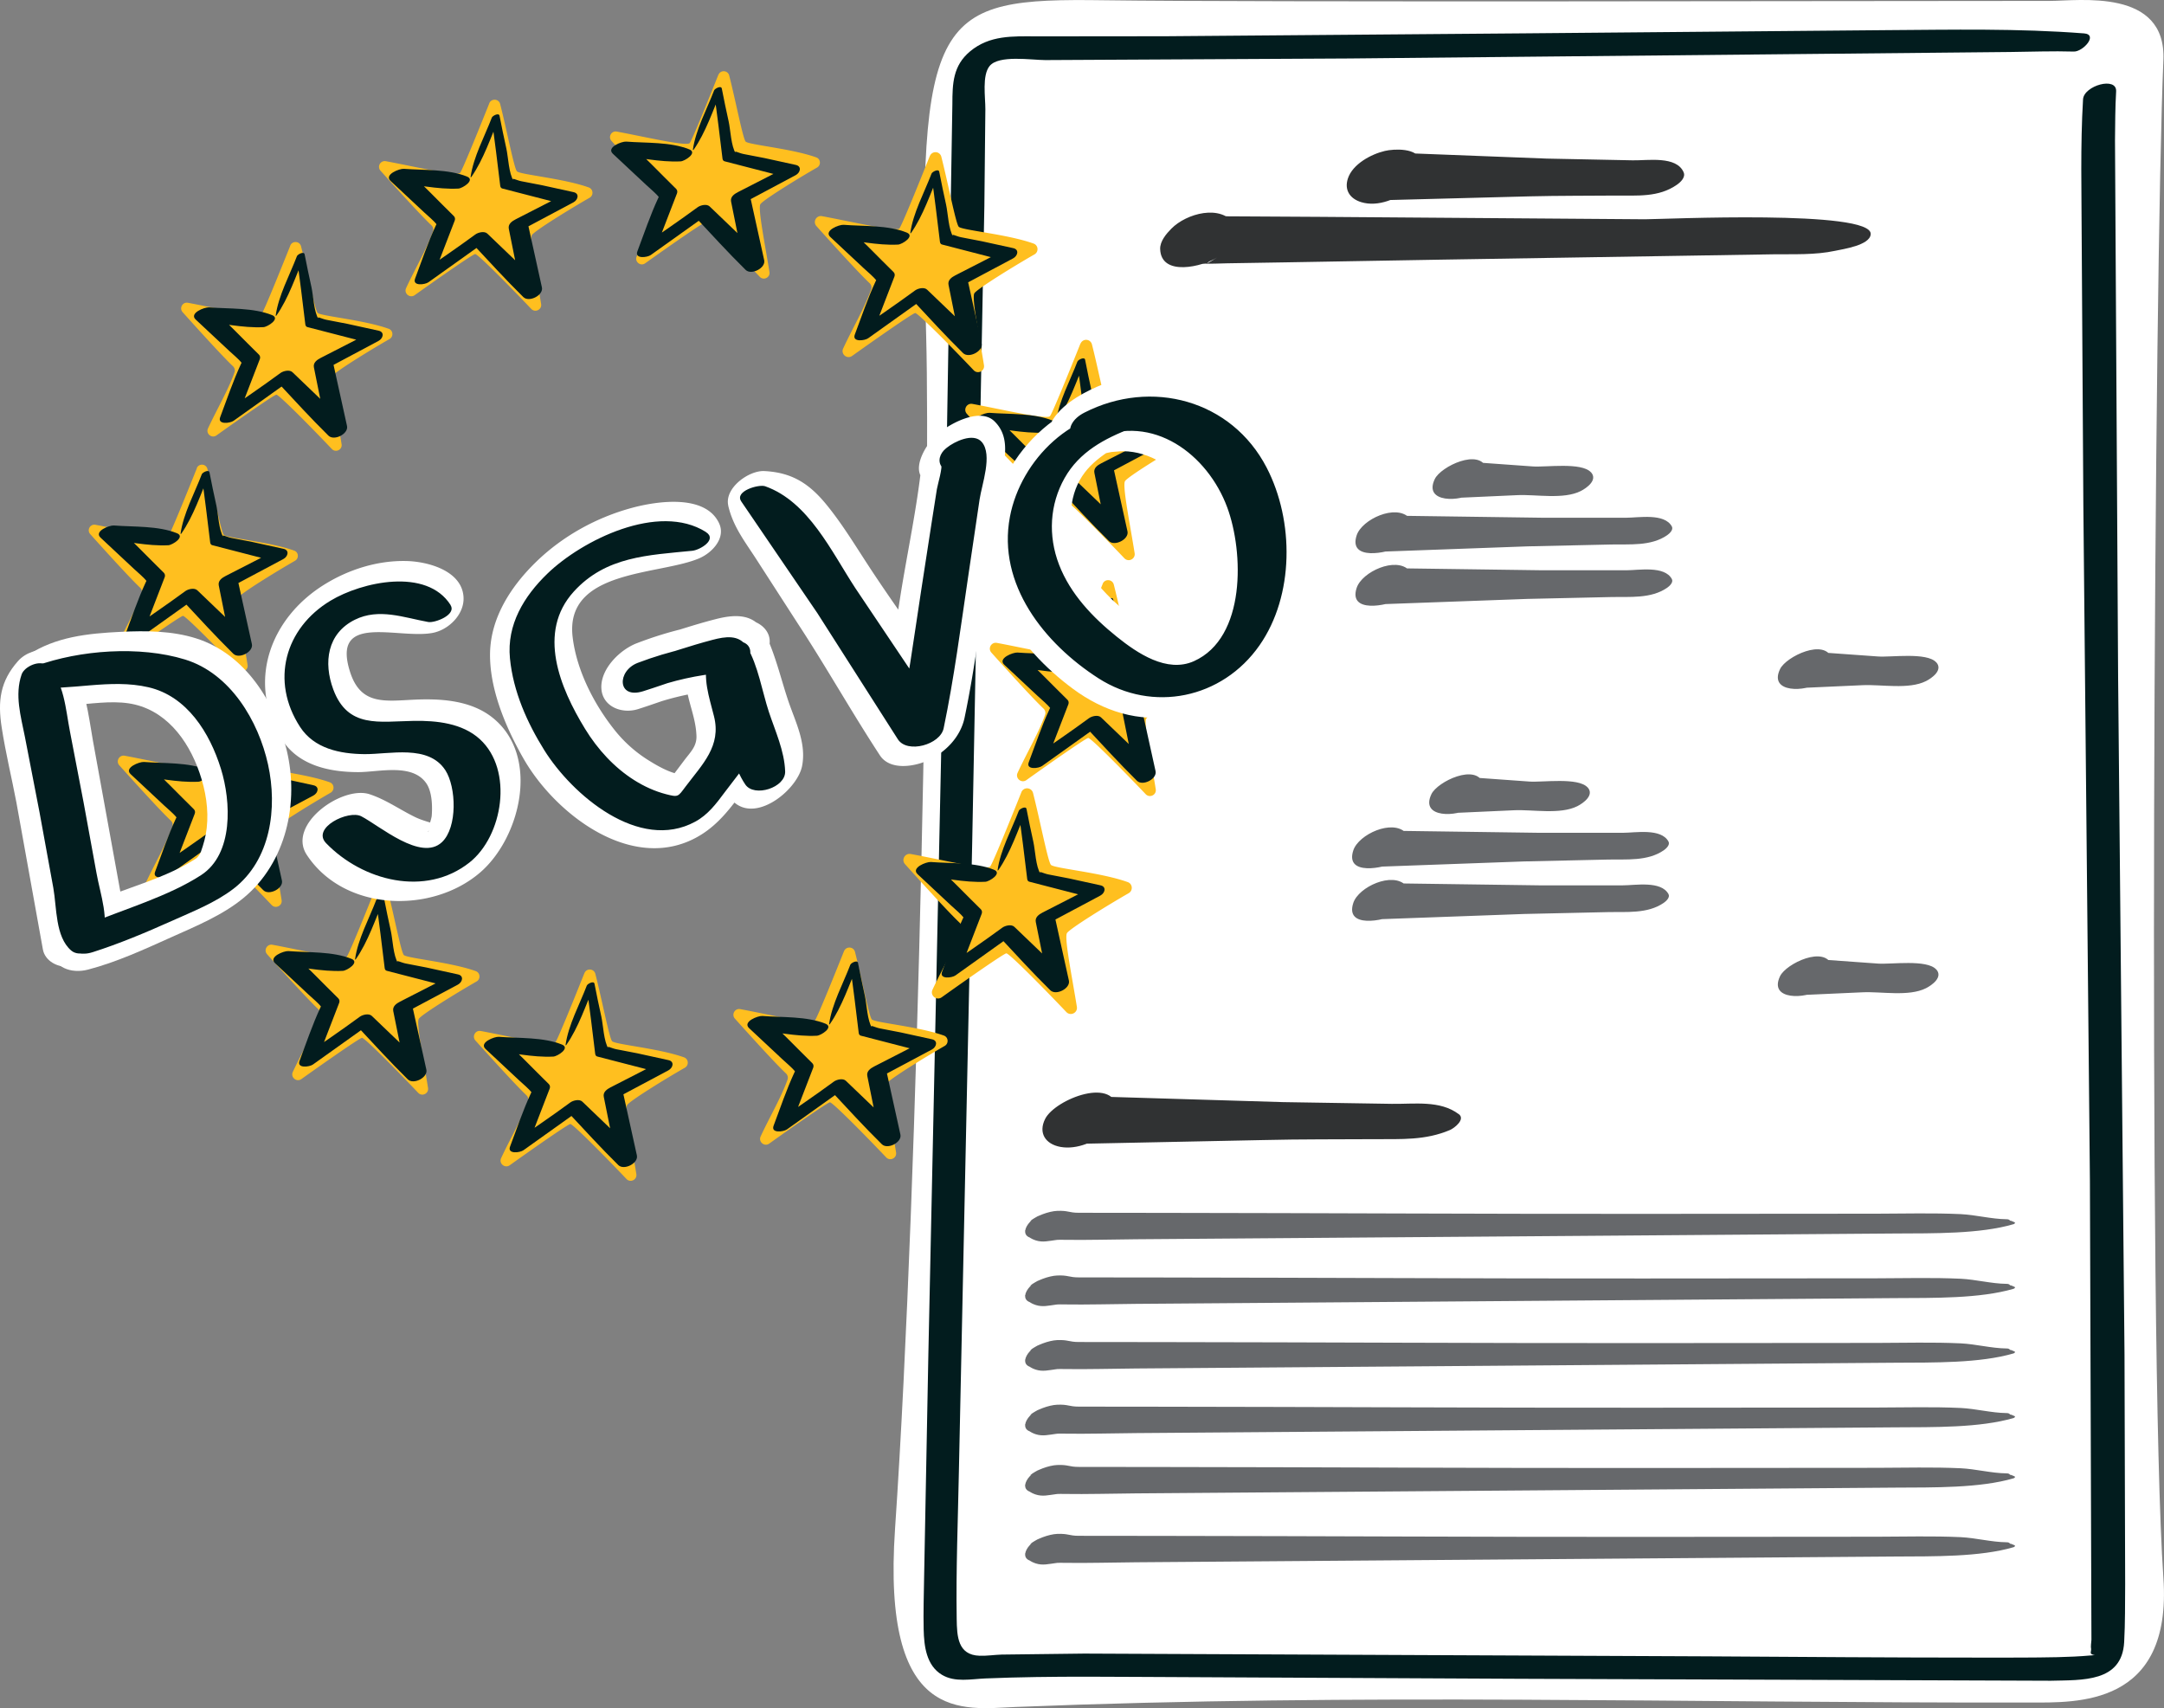 <svg xmlns="http://www.w3.org/2000/svg" xmlns:xlink="http://www.w3.org/1999/xlink" viewBox="0 0 500.41 394.97" xmlns:v="https://vecta.io/nano"><rect x="0" y="0" width="500.41" height="394.97" fill="#808080" stroke="none"/><path d="M500.27 13.93C501-2.81 480.75.21 473.99.21 430.37.21 289.6.54 255.3.06c-39.07-.54-43.18 2.55-41.13 77.67 1.04 38.12-1.58 193.34-7.2 275.8-3.09 45.28 15.67 41.65 27.79 41.16 80.3-3.24 154.25-.9 234.64-1.03 10.66-.02 32.93 1.03 30.87-28.82-3.65-52.89-2.06-303.59 0-350.93z" fill="#fff"/><path d="M481.89 7.72c-15.15-1.18-30.55-.85-45.73-.75l-83.7.74-82.94.67-29.85.03c-5.49-.03-10.83-.3-15.35 3.47-3.97 3.31-4.08 7.46-4.09 12.16l-2.11 127.6-3.44 161.41-.99 51.84c-.06 3.94-.19 7.9-.1 11.84s.63 8.36 4.23 10.52c3.01 1.8 6.68.98 10.01.84 15.6-.65 31.28-.33 46.89-.3l76.61.38 122.88.45c7.28-.19 16.48.41 16.99-8.93.24-4.45.2-8.93.23-13.38l-.15-53.04-1.48-156.76-.72-124.05c.04-3.77.04-7.55.26-11.31.21-3.54-7.46-1.36-7.65 1.82-.64 10.75-.33 21.61-.31 32.37l.38 61.44 1.52 156.29.35 106.07c-.02.65-.21 1.53-.07 2.16.04.21-.17.84-.05 1.01.53.74 2.92.19-.02.46-2.57.23-5.16.34-7.74.4-5.72.12-11.44.1-17.15.1-21.18 0-42.35-.16-63.53-.29l-144.32-.64-19.12.23c-1.68.05-3.44.33-5.11.27-5.06-.16-5.23-4.51-5.29-8.52-.18-11.38.29-22.79.51-34.17l3.08-145.46 2.81-147.09.23-22.36c.01-2.77-.8-7.81.99-9.99 2.13-2.59 9.59-1.37 12.86-1.36l70.37-.37 152.76-1.5c4.9-.05 9.81-.25 14.71-.1 2.11.07 5.77-3.95 2.32-4.21h0z" fill="#021c1e"/><path d="M337.31 257.6c-4.35-3.25-10.22-2.29-15.48-2.37l-25.18-.4-43.73-1.32 5.57 3.67c-.21-8.71-14.47-3.04-16.79 1.5-1.67 3.27.05 5.88 3.53 6.51 3.81.69 8.29-1.22 10.98-3.87l-7.5 3.17 43.6-.89c8.53-.21 17.07-.14 25.6-.2 6.13-.04 11.69.31 17.41-2.13.91-.39 3.65-2.44 2-3.68h0z" fill="#303233"/><g fill="#66686b"><use xlink:href="#B"/><use xlink:href="#C"/><use xlink:href="#C" y="-12.15"/><use xlink:href="#B" x="80.62" y="42.09"/><use xlink:href="#B" x="80.62" y="-28.92"/><use xlink:href="#B" x="0.78" y="-72.86"/><use xlink:href="#C" x="0.78" y="-72.85"/><use xlink:href="#C" x="0.78" y="-85"/></g><path d="M389.33 39.84c-1.66-3.86-8.31-2.7-11.78-2.77l-19.9-.4-34.33-1.33 5.33 2.35-.1-.45c-.68-3.13-6.23-2.83-8.31-2.34-3.15.74-7.47 3.03-8.56 6.4-.86 2.67.51 4.65 3.08 5.44 3.94 1.21 8.51-.81 11.48-3.28l.38-.32-7.5 3.17 34.69-.91c6.61-.16 13.23-.12 19.84-.18 4.93-.04 9.87.47 14.12-2.5.83-.58 2.06-1.71 1.56-2.88h0z" fill="#303233"/><g fill="#66686b"><use xlink:href="#D"/><use xlink:href="#D" y="-15.93"/><use xlink:href="#D" y="-29.87"/><use xlink:href="#D" y="-44.81"/><use xlink:href="#D" y="-59.75"/><use xlink:href="#D" y="-74.69"/></g><path d="M432.59 54.16c.44-5.74-48.12-3.46-52.22-3.46l-75.21-.56-15.58-.09-5.47-.03c-.74 0-1.61-.13-2.35-.01-1.59.24 3 .71 3.8 1.91-3.21-4.81-11.22-2.57-14.68.94-1.16 1.17-2.67 2.92-2.6 4.74.23 6.49 9.91 3.99 13.15 1.95-3.52 2.22-2.03.92-1.35.7 1.11-.36-3.34.66-3.19.74.36.21 1.37-.04 1.8-.03 1.7.06 3.42-.06 5.11-.08l13.53-.22 36.18-.63 76.57-1.23c4.76-.06 9.61.19 14.29-.81 1.87-.4 8.02-1.28 8.22-3.82h0z" fill="#303233"/><path d="M113.14 23.89c.48-1.19 2.2-1.08 2.52.17 1.54 6.03 3.26 15.06 3.9 15.58.94.76 10.82 1.63 16.58 3.7 1.06.38 1.17 1.84.19 2.39-4.66 2.67-12.77 7.68-13.34 8.63-.62 1.04 1.14 9.66 2.14 15.95.2 1.29-1.38 2.06-2.28 1.12-5.04-5.31-12.38-12.72-12.97-12.69-.53.03-8.55 5.63-13.99 9.51-1.11.79-2.56-.4-1.98-1.64 2.01-4.34 4.86-9.2 6.21-13.13.17-.49.01-1.03-.36-1.38-2.48-2.35-8.18-8.63-11.78-12.64a1.33 1.33 0 0 1 1.23-2.19c6.3 1.16 16.16 3.49 17.15 2.74.44-.34 4.55-10.52 6.78-16.1zm101.9 12.16a1.39 1.39 0 0 1 2.63.17c1.61 6.29 3.4 15.71 4.06 16.24.98.8 11.29 1.7 17.29 3.86 1.1.4 1.22 1.91.2 2.5-4.86 2.78-13.32 8.01-13.91 9-.65 1.08 1.19 10.07 2.23 16.63.21 1.34-1.44 2.15-2.38 1.16-5.25-5.53-12.92-13.27-13.53-13.23-.55.03-8.91 5.87-14.59 9.92-1.16.83-2.66-.42-2.07-1.71 2.09-4.52 5.06-9.6 6.48-13.69.18-.51.02-1.07-.38-1.44-2.59-2.45-8.53-9-12.28-13.19-.88-.99-.02-2.53 1.28-2.29 6.57 1.21 16.85 3.64 17.88 2.86.46-.35 4.75-10.97 7.07-16.79zm-48.9-18.76c.47-1.17 2.16-1.06 2.48.16 1.52 5.93 3.21 14.8 3.83 15.31.92.75 10.64 1.6 16.3 3.63 1.04.37 1.15 1.8.19 2.35-4.58 2.62-12.55 7.55-13.11 8.48-.61 1.02 1.12 9.49 2.1 15.68.2 1.27-1.36 2.03-2.24 1.1-4.95-5.22-12.17-12.51-12.75-12.47-.52.03-8.4 5.53-13.75 9.35-1.09.78-2.51-.39-1.95-1.61 1.97-4.26 4.77-9.05 6.1-12.9.17-.48.01-1.01-.36-1.36-2.44-2.31-8.04-8.49-11.58-12.43-.83-.93-.02-2.38 1.21-2.16 6.19 1.14 15.88 3.43 16.85 2.69.44-.33 4.47-10.34 6.66-15.83zm83.73 62.15a1.39 1.39 0 0 1 2.63.17c1.61 6.3 3.41 15.73 4.07 16.27.98.8 11.31 1.7 17.32 3.86 1.1.4 1.22 1.92.2 2.5-4.87 2.79-13.34 8.02-13.94 9.01-.65 1.08 1.19 10.09 2.23 16.66.21 1.35-1.44 2.16-2.38 1.17-5.26-5.54-12.94-13.29-13.55-13.26-.55.03-8.93 5.88-14.61 9.94-1.16.83-2.67-.42-2.07-1.71 2.1-4.53 5.07-9.61 6.49-13.71.18-.51.02-1.07-.38-1.45-2.59-2.45-8.55-9.02-12.3-13.21-.89-.99-.02-2.53 1.28-2.29 6.58 1.21 16.88 3.65 17.91 2.86.46-.35 4.75-10.99 7.08-16.82zm5.11 55.56c.49-1.22 2.25-1.11 2.58.17 1.58 6.17 3.34 15.41 3.99 15.94.96.78 11.08 1.67 16.97 3.78 1.08.39 1.19 1.88.2 2.45-4.77 2.73-13.07 7.86-13.65 8.83-.64 1.06 1.17 9.89 2.19 16.32.21 1.32-1.41 2.11-2.33 1.14-5.16-5.43-12.68-13.02-13.28-12.99-.54.03-8.75 5.76-14.31 9.74-1.14.81-2.62-.41-2.03-1.68 2.05-4.44 4.97-9.42 6.36-13.44.17-.5.02-1.05-.37-1.42-2.54-2.4-8.37-8.84-12.05-12.94-.87-.97-.02-2.48 1.26-2.25 6.45 1.19 16.54 3.57 17.55 2.81.45-.34 4.66-10.77 6.94-16.48zm-18.79 48.16a1.42 1.42 0 0 1 2.69.18c1.65 6.45 3.49 16.11 4.17 16.66 1 .82 11.58 1.74 17.74 3.96 1.13.41 1.25 1.96.21 2.56-4.98 2.86-13.66 8.22-14.27 9.23-.67 1.11 1.22 10.33 2.29 17.06.22 1.38-1.48 2.21-2.44 1.19-5.39-5.68-13.25-13.61-13.87-13.57-.56.04-9.14 6.02-14.96 10.17-1.19.85-2.73-.43-2.12-1.75 2.15-4.64 5.19-9.84 6.64-14.04.18-.52.02-1.1-.39-1.48-2.65-2.51-8.75-9.24-12.6-13.52-.91-1.01-.02-2.59 1.32-2.35 6.74 1.24 17.28 3.73 18.34 2.93.47-.36 4.87-11.25 7.25-17.22zm-41.01 36.77c.48-1.2 2.21-1.08 2.53.17 1.55 6.05 3.27 15.11 3.91 15.63.94.77 10.86 1.63 16.64 3.71 1.06.38 1.17 1.84.19 2.4-4.67 2.68-12.81 7.71-13.38 8.65-.62 1.04 1.15 9.69 2.14 16 .2 1.29-1.39 2.07-2.29 1.12-5.05-5.32-12.42-12.77-13.01-12.73-.53.03-8.57 5.64-14.03 9.54-1.11.8-2.56-.4-1.99-1.65 2.01-4.35 4.87-9.23 6.23-13.17.17-.49.01-1.03-.36-1.39-2.49-2.35-8.21-8.66-11.82-12.68-.85-.95-.02-2.43 1.23-2.2 6.32 1.17 16.21 3.5 17.2 2.75.44-.34 4.56-10.55 6.8-16.15zm-60.03 5.08c.48-1.2 2.2-1.08 2.52.17 1.55 6.04 3.27 15.09 3.9 15.6.94.76 10.84 1.63 16.61 3.7 1.06.38 1.17 1.84.19 2.4-4.67 2.67-12.79 7.69-13.36 8.64-.62 1.04 1.15 9.67 2.14 15.97.2 1.29-1.38 2.07-2.28 1.12-5.05-5.32-12.41-12.75-12.99-12.71-.53.03-8.56 5.64-14.01 9.53-1.11.79-2.56-.4-1.99-1.64 2.01-4.34 4.86-9.22 6.22-13.15.17-.49.01-1.03-.36-1.39-2.48-2.35-8.19-8.65-11.8-12.66-.85-.95-.02-2.43 1.23-2.2 6.31 1.16 16.18 3.5 17.18 2.75.44-.34 4.56-10.54 6.79-16.13zm-48.17-19.95c.48-1.2 2.2-1.08 2.52.17 1.55 6.04 3.27 15.09 3.9 15.61.94.76 10.85 1.63 16.61 3.7 1.06.38 1.17 1.84.19 2.4-4.67 2.67-12.8 7.7-13.36 8.64-.62 1.04 1.15 9.68 2.14 15.98.2 1.29-1.38 2.07-2.28 1.12-5.05-5.32-12.41-12.75-12.99-12.71-.53.03-8.56 5.64-14.01 9.53-1.11.8-2.56-.4-1.99-1.64 2.01-4.34 4.86-9.22 6.22-13.15.17-.49.01-1.03-.36-1.39-2.48-2.35-8.2-8.65-11.8-12.67-.85-.95-.02-2.43 1.23-2.2 6.31 1.16 16.19 3.5 17.18 2.75.44-.34 4.56-10.54 6.79-16.13zm-33.97-43.83c.48-1.21 2.22-1.09 2.55.17 1.56 6.09 3.3 15.21 3.94 15.74.95.77 10.94 1.65 16.75 3.74 1.07.38 1.18 1.85.19 2.42-4.71 2.7-12.9 7.76-13.48 8.72-.63 1.05 1.16 9.76 2.16 16.11.21 1.3-1.4 2.08-2.3 1.13-5.09-5.36-12.51-12.86-13.1-12.82-.53.03-8.63 5.68-14.13 9.61-1.12.8-2.58-.41-2-1.66 2.03-4.38 4.9-9.3 6.27-13.26.17-.49.02-1.04-.37-1.4-2.51-2.37-8.26-8.72-11.9-12.77-.86-.95-.02-2.45 1.24-2.22 6.36 1.17 16.32 3.53 17.32 2.77.45-.34 4.6-10.63 6.85-16.27zm-7.52-52.97c.47-1.17 2.16-1.06 2.47.16 1.51 5.91 3.2 14.76 3.82 15.27.92.75 10.61 1.6 16.25 3.62 1.04.37 1.14 1.8.19 2.35-4.57 2.62-12.52 7.53-13.07 8.46-.61 1.02 1.12 9.47 2.1 15.63.2 1.26-1.35 2.02-2.23 1.09-4.94-5.2-12.14-12.47-12.71-12.44-.52.03-8.38 5.51-13.71 9.32-1.09.78-2.5-.39-1.94-1.61 1.97-4.25 4.76-9.02 6.09-12.87.17-.48.01-1.01-.35-1.36-2.43-2.3-8.02-8.46-11.54-12.39-.83-.93-.02-2.38 1.21-2.15 6.17 1.14 15.84 3.42 16.81 2.69.43-.33 4.46-10.31 6.65-15.78zm21.63-51.47c.47-1.18 2.18-1.07 2.49.16 1.53 5.96 3.23 14.9 3.86 15.41.93.76 10.71 1.61 16.41 3.66 1.05.38 1.16 1.82.19 2.37-4.61 2.64-12.64 7.6-13.2 8.54-.62 1.03 1.13 9.56 2.12 15.78.2 1.28-1.37 2.04-2.26 1.1-4.98-5.25-12.25-12.59-12.83-12.55-.52.03-8.46 5.57-13.84 9.41-1.1.79-2.53-.4-1.96-1.62 1.99-4.29 4.8-9.1 6.14-12.99.17-.48.01-1.02-.36-1.37-2.45-2.32-8.09-8.54-11.65-12.51-.84-.93-.02-2.4 1.22-2.17 6.23 1.15 15.99 3.45 16.97 2.71.44-.33 4.5-10.41 6.71-15.93z" fill="#ffbf1f"/><g fill="#021c1e"><path d="M108.98 40.94c2.86-4.09 4.52-9.25 6.5-13.83l-1.81.27c.76 5.17 1.37 10.36 2 15.55.03.27.16.57.46.65l14.4 3.72.52-2.64-11.81 6.05c-.87.45-1.8 1.1-1.58 2.2l3.11 15.45 4.29-2.25c-4-4.16-8.2-8.1-12.36-12.09-.68-.65-2.12-.29-2.78.19-4.25 3.13-8.62 6.08-12.95 9.1l3.1.85L105.15 51c.14-.36.08-.76-.2-1.04-3.59-3.52-7.06-7.17-10.75-10.58l-3.07 2.82c4.89.38 9.99 1.66 14.87 1.4.94-.05 3.99-1.97 1.99-2.78-4.33-1.75-9.96-1.43-14.59-1.79-1.01-.08-4.68 1.33-3.07 2.82l7.72 7.22c.95.91 2.16 1.83 2.97 2.88.16.21.41-1.2-.24.19-1.83 3.95-3.25 8.18-4.79 12.26-.69 1.82 2.3 1.43 3.1.85l12.87-9.18-2.78.19c3.9 4.18 7.76 8.41 11.84 12.43 1.32 1.3 4.7-.43 4.29-2.25l-3.38-15.33-1.03 1.91 11.69-6.23c1.1-.59 1.46-2.06.02-2.37l-7.21-1.58-4.86-.94c-1.23-.24-2.41-1.04-1.77-.08-1.13-1.7-1.24-5.52-1.68-7.47-.57-2.52-1.08-5.05-1.58-7.59-.15-.77-1.62.01-1.78.43-1.67 4.39-4.27 9.1-4.91 13.74-.01.1.17.03.19-.01h0z"/><use xlink:href="#E"/><use xlink:href="#E" x="33.73" y="43.47"/><use xlink:href="#E" x="40.22" y="98.9"/><use xlink:href="#E" x="20.18" y="147.33"/><use xlink:href="#E" x="-18.78" y="182.93"/><use xlink:href="#E" x="-79.72" y="187.75"/><use xlink:href="#E" x="-128.4" y="167.93"/><use xlink:href="#E" x="-161.8" y="124.2"/><use xlink:href="#E" x="-168.75" y="69.52"/><use xlink:href="#E" x="-146.75" y="19.09"/><use xlink:href="#E" x="-50.28" y="-19.24"/></g><g fill="#fff"><path d="m3.66,161.2c7.61,4.35,17.71.19,26.05,1.42s13.73,8.21,16.43,16.06c1.41,4.08,2.15,8.49,1.66,12.8-.22,1.98-.71,3.66-1.36,5.52-.43,1.23-2.08,2.22-.12.84-7.68,5.4-17.88,7.5-26.3,11.44-3.79,1.77-8.29,5.61-8.05,10.22.22,4.29,4.59,5.68,8.35,4.7,6.65-1.73,13.08-4.7,19.33-7.51,5.7-2.56,11.81-5.06,16.67-9.07,9.89-8.16,12.89-22.04,9.97-34.19-2.67-11.09-9.58-22.2-20.89-25.81-5.55-1.77-11.64-1.81-17.4-1.53-7.66.37-15.15,1.12-21.69,5.46-2.35,1.56-6.84,7.25-2.65,9.65h0Z"/><path d="M107.19 138.09c-.33-6.13-8.24-8.27-13.25-8.37-6.65-.15-13.3 1.95-18.92 5.43-12.54 7.77-17.97 22.46-9.96 35.61 3.78 6.21 11.07 7.78 17.87 7.77 4.68-.01 12.38-2.1 15.63 2.56 1.35 1.93 1.45 5.21 1.28 7.5-.06.8-.76 2.42-.61 3.13 0 .32-.1.54-.32.67a4.71 4.71 0 0 1 2.08-1.62c.35-.89.49.03-1.11-.46-1.42-.43-2.71-.8-4.04-1.46-3.51-1.73-6.64-3.98-10.38-5.21-6.29-2.06-19.16 6.96-14.51 14.03 8.64 13.12 28.84 13.7 40.04 4.1 9.34-8 14.01-26.89 2.97-35.79-5-4.03-11.87-4.48-18.02-4.21-6.89.31-12.5 1.37-14.98-6.39-4.43-13.82 11.01-7.57 19.02-9.03 3.79-.69 7.43-4.32 7.21-8.27h0zm59.1-17.09c-3.18-6.83-14.45-5.12-20.17-3.57-8.23 2.23-15.98 6.51-22.11 12.45-5.79 5.62-10.55 12.87-10.69 21.16s3.64 17.2 7.76 24.4c7.46 13.04 25.72 26.98 40.94 17.63 4.26-2.62 7.03-6.38 9.95-10.35 2.54-3.45 5.48-6.88 7.14-10.88 1.54-3.73 1.72-7.63.86-11.54-.82-3.68-2.89-7.17-2.08-10.99.76-3.59-2.75-6.17-6.01-5.98-8.62.52-16.56 2.3-24.61 5.39-3.92 1.5-8.44 5.94-8.21 10.43.22 4.23 4.71 6.01 8.52 4.8 5.88-1.87 11.85-4.29 17.88-5.57l-4.5.07.89.28-3.13-2.07c2.24 4.33 3.13 10.14 4.57 14.8 1.57 5.11 2.38 10.76 6.69 14.23 5.4 4.34 14.52-3.32 15.51-8.64s-1.56-10.12-3.21-15-2.96-10.63-5.28-15.38-6.72-4.72-11.31-3.56c-5.35 1.35-10.63 3.19-15.91 4.78l.31 15.22c4.73-1.73 9.88-2.92 14.89-3.42l-6.01-5.98c-1.48 6.12 1.92 10.69 2.08 16.52.06 2.37-1.44 3.73-2.84 5.59l-3.25 4.32c-.22.28-1.74 1.6-.9 1.12l5.1-2.27c-2.68.72-6.9-1.76-9.11-3.14a30.84 30.84 0 0 1-7.79-6.88c-4.84-6.01-8.92-13.92-9.84-21.65-1.88-15.72 20.11-14.28 29.3-18.24 2.97-1.28 6.16-4.67 4.57-8.07h0zm2.1-4.12c1.14 4.99 3.99 8.49 6.68 12.7l9.53 14.77c6.53 9.97 12.34 20.33 18.87 30.3 2.28 3.48 7.7 2.66 10.88 1.27 4.17-1.82 7.75-5.44 8.7-9.97 2.49-11.91 3.93-24.05 5.68-36.08l2.58-17.76c.71-5.12 2.71-10.74-1.35-14.7-3.53-3.44-10.98.91-13.54 3.29l-.25.24c-1.91 1.78-5.37 7.2-2.7 9.84l.19.19c6.64 6.58 21.31-3.02 17.41-11.74l-.11-.24-7.35 12.98.3-.17-10.2-1.19.18.4-.76-3.74c-1.11 10.41-3.41 20.86-5.03 31.22s-3.21 21.55-5.43 32.22l19.58-8.7c-6.87-10.49-14.4-20.49-21.28-30.99-3.16-4.82-6.16-9.8-9.81-14.28-4-4.9-7.98-7.5-14.41-7.82-3.6-.18-9.27 3.92-8.34 7.99h0z"/><path d="M265.09 92.65c-6.76-3.59-15.76.44-21.38 4.51-7.15 5.17-12 12.57-14.21 21.07-4.34 16.73 5.66 31.47 18.66 41.07 6.96 5.14 15.19 7.81 23.83 6.19 9.07-1.7 17.54-7.74 22.79-15.24 9.19-13.14 9.51-31.27 2.91-45.54-8.43-18.24-30.35-22.98-47.17-13.74-3.8 2.09-9.16 6.09-8.03 11.2s7.27 4.34 10.8 2.9c-2.22.9 3.25-.52 3.72-.56 1.28-.11 2.57-.25 3.87-.13 3.11.27 5.97 1.4 8.54 3.13 4.15 2.81 7.29 7.13 9.18 11.75 2.26 5.55 2.95 11.93 2.19 17.84-.46 3.51-1.73 9.7-4.98 11.06-4.78 2-11.09-3.19-14.54-5.94-4.97-3.97-9.85-9.01-12.19-15.04-2.11-5.43-2.1-12.08 1.15-17.06 3.05-4.67 8.36-6.88 12.78-9.92 1.72-1.18 5.45-5.75 2.07-7.54h0zM4.17 152.85c-4.15 4.67-4.72 9.27-3.78 15.34s2.31 11.6 3.41 17.39l6.11 33.9c.46 2.71 3.41 4.25 5.97 4.02 3.99-.34 6.38-1.73 9.46-4.25 2.21-1.8 3.89-5.19 3.4-8.07l-6.86-37.77c-1.14-5.9-1.7-12.47-4.23-17.95-1.46-3.16-2.64-4.91-6.26-5.22-2.58-.22-5.43.6-7.22 2.61h0z"/></g><g fill="#021c1e"><path d="M7.36 158.91c8.97.87 18.07-2.07 26.98 0s14.16 10.51 16.75 18.86c2.34 7.53 2.95 19.68-4.58 24.57s-17.64 7.83-26.26 11.38c-4.64 1.91-4.76 8.33 1.19 6.44s12.26-4.52 18.21-7.19c4.83-2.17 10.12-4.23 14.34-7.47 8.65-6.64 10.21-18.7 7.99-28.75s-8.7-21.04-19.2-24.26-24.31-2.2-34.45 1.48c-1.97.72-4.58 4.6-.98 4.94h0zm96.84-19.01c-5.53-8.72-20.54-5.37-27.77-1.01-10.57 6.37-13.94 18.58-7.04 29.19 3.26 5.02 9.23 6.23 14.84 6.29 5.9.06 14.84-2.31 18.76 3.73 2.51 3.87 2.84 13.18-.78 16.61-4.83 4.58-14.41-3.77-18.67-5.97-2.94-1.52-11.57 2.66-8.13 6.22 8.44 8.73 22.98 12.51 33.15 4.47 7.74-6.12 10.23-21.35 2.41-28.51-4.06-3.72-10.03-4.32-15.27-4.24-8.04.13-15.26 1.79-18.63-7.27-2.31-6.23-1.41-12.93 4.98-16.11 5.56-2.76 11.33-.5 16.98.52 1.49.27 6.59-1.64 5.15-3.91h0zm59.01-16.91c-10.93-6.85-28.58 1.86-36.65 9.67-5.4 5.22-9.39 11.78-8.64 19.54s4.03 14.97 7.92 21.22c6.42 10.31 21.94 23.65 34.94 16.56 2.93-1.59 4.83-4.14 6.79-6.77 2.3-3.09 4.98-6.18 6.77-9.6 1.6-3.05 2.05-5.98 1.44-9.35-.74-4.11-3.29-8.4-2.36-12.64.51-2.33-1.22-3.52-3.5-3.35-7.78.55-15.14 2.23-22.43 4.99-4.85 1.84-4.81 8.46 1.22 6.57s11.84-4.24 17.86-5.48l-3.52-.13c1.35.42 3.54 11.03 4.09 12.78 1.48 4.69 2.43 10.32 5.21 14.4 2.07 3.03 9.34.73 9.21-3.04-.16-4.74-2.3-9.33-3.78-13.8s-2.52-10.89-5.07-15.02c-1.78-2.88-5.02-2.36-7.91-1.6-5.35 1.4-10.63 3.25-15.93 4.86l1.22 6.57c5.51-2.04 11.23-3.3 17.07-3.82l-3.5-3.35c-1.14 4.85.26 8.72 1.44 13.4 1.75 6.9-2.67 11.09-6.58 16.29-1.76 2.34-1.64 2.48-4.48 1.75-2.59-.67-5.05-1.79-7.31-3.21-4.69-2.94-8.55-7.19-11.43-11.89-5.83-9.51-11.16-22.37-2.61-31.76 7.44-8.17 17.21-8.4 27.4-9.43 1.74-.17 5.91-2.6 3.11-4.35h0zm8.2-7.05l17.6 25.83 18.63 29.19c2.2 3.35 9.78 1.22 10.57-2.56 2.42-11.61 3.94-23.4 5.68-35.13l2.63-17.77c.52-3.52 3.06-10.31.52-13.29-1.94-2.28-6.42-.06-8.07 1.29l-.27.22c-1.35 1.11-2.01 2.95-.83 4.36l.17.2c2.35 2.8 11.32-1.31 9.32-4.89l-.13-.23-2.39 4.44.31-.2-7.53-.25c.45.79-.81 4.95-.97 5.94l-1.24 7.91-2.44 15.82c-1.65 10.74-3.08 21.55-5.3 32.19l10.57-2.56-20.46-30.48c-5.5-8.4-10.81-19.99-20.85-23.54-1.46-.51-7.14 1.12-5.52 3.5h0zm90.97-20.8c-14.08-1.01-26.34 11.14-28.84 24.34-2.97 15.65 7.99 29.35 20.48 37.36s28.6 4.74 37.23-7.62c8.06-11.54 8.03-28.79 1.66-41.09-8.12-15.68-26.71-20.62-42.16-12.72-5.69 2.91-3.53 8.7 2.55 6 13.28-5.91 25.95 3.64 30.49 15.91 3.82 10.32 4.39 30.12-7.69 35.55-6.27 2.81-13.12-1.85-17.85-5.65-5.56-4.47-10.73-9.87-13.34-16.63s-2.15-13.98 1.27-20.05 9.24-9.14 15.45-11.53c1.48-.57 3.63-3.66.76-3.86h0z"/><path d="M5 155.94c-1.64 4.74-.19 9.66.76 14.44l3.37 17.39 3.2 17.53c.82 4.63.44 11.27 4.12 14.47 2.07 1.79 6-.14 6.97-2.32 2.05-4.61-.24-10.67-1.1-15.55l-2.99-16.36-3.16-16.43c-1-5.08-1.29-11.43-5.22-15.15-1.61-1.53-5.3.1-5.95 1.98h0z"/></g><defs ><path id="B" d="M367.11 182.06c-2.17-2.38-10.45-1.13-13.44-1.35l-13.24-.95 2.66 1.72-.08-.25c-1.59-4.85-10.61-.51-12 2.38-2.74 5.69 6.09 5.29 8.99 3.16l.36-.26-4.47 1.48 14.18-.64c4.34-.21 10.7 1.06 14.69-.95 1.38-.7 3.99-2.56 2.36-4.35h0z"/><path id="C" d="M385.83 206.74c-1.7-3.15-7.68-2.03-10.57-2.03h-19.3l-33.86-.47 3.45.95-.43-.45c-3.11-3.27-10.96.32-12.18 4.04-1.96 5.96 7.05 4.13 9.72 2.69l2.52-2.33-6.61 3.42 33.87-1.23 19.31-.43c4.32-.1 9.24.44 12.99-2.15.52-.36 1.5-1.24 1.09-2.01h0z"/><path id="D" d="M465.88 357.31c-.32-.13-1.15-.54-1.03-.32-.18-.35-.54-.39-.89-.39-3.46-.04-7.07-1.01-10.57-1.18-6.45-.3-12.94-.11-19.4-.1l-54.08.04c-37.22.03-74.45-.19-111.67-.23l-18.74-.02c-2.41 0-2.42-.55-5.05-.44-1.91.08-4.94 1.19-6.26 2.39l3.85-1.63h-.15c-3.63.01-7.59 5.65-2.16 5.64h.15l-2.86-1.88c.22 1.27 1.34 1.93 2.51 2.31 1.59.51 2.99.12 4.57-.08.96-.12.37-.05.35-.05.5-.03 1.03-.02 1.53-.01 5.55.09 11.11-.09 16.66-.13l54.13-.41 121.4-.92c8.97-.05 19.67.13 27.47-2.16.13-.04.5-.3.23-.41h0z"/><path id="E" d="M210.66 53.89c2.86-4.09 4.52-9.25 6.5-13.83l-1.81.27c.76 5.17 1.37 10.36 2 15.55.03.27.16.57.46.65l14.4 3.72.52-2.64-11.81 6.05c-.87.45-1.8 1.1-1.58 2.2l3.11 15.45 4.29-2.25c-4-4.16-8.2-8.1-12.36-12.09-.68-.65-2.12-.29-2.78.19-4.25 3.13-8.62 6.08-12.95 9.1l3.1.85 5.08-13.16c.14-.36.08-.76-.2-1.04-3.59-3.52-7.06-7.17-10.75-10.58l-3.07 2.82c4.89.38 9.99 1.66 14.87 1.4.94-.05 3.99-1.97 1.99-2.78-4.33-1.75-9.96-1.43-14.59-1.79-1.01-.08-4.68 1.33-3.07 2.82l7.72 7.22c.95.91 2.16 1.83 2.97 2.88.16.21.41-1.2-.24.19-1.83 3.95-3.25 8.18-4.79 12.26-.69 1.82 2.3 1.43 3.1.85l12.87-9.18-2.78.19c3.9 4.18 7.76 8.41 11.84 12.43 1.32 1.3 4.7-.43 4.29-2.25l-3.38-15.33-1.03 1.91 11.69-6.23c1.1-.59 1.46-2.06.02-2.37l-7.21-1.58-4.86-.94c-1.23-.24-2.41-1.04-1.77-.08-1.13-1.7-1.24-5.52-1.68-7.47-.57-2.52-1.08-5.05-1.58-7.59-.15-.77-1.62.01-1.78.43-1.67 4.39-4.27 9.1-4.91 13.74-.01.1.17.03.19-.01h0z"/></defs></svg>
